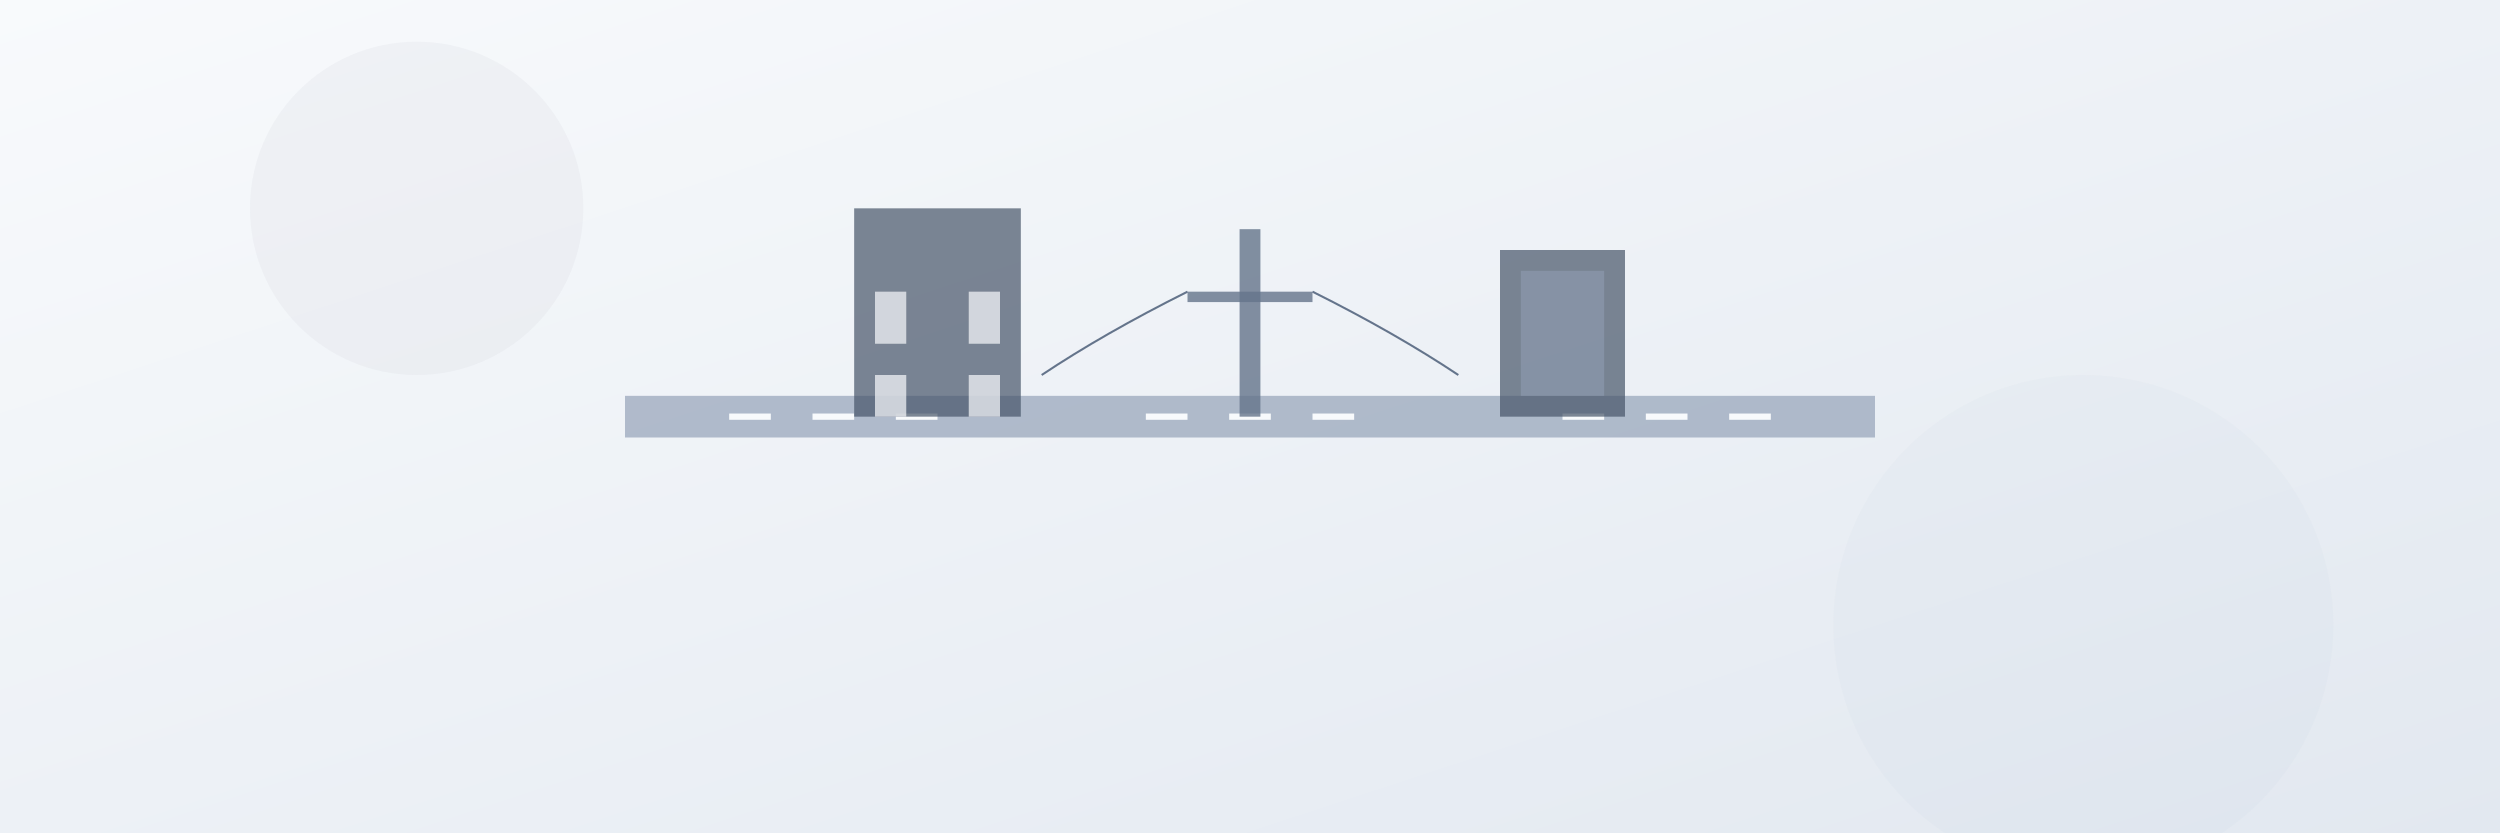 <?xml version="1.0" encoding="UTF-8" standalone="no"?>
<svg width="1200" height="400" viewBox="0 0 1200 400" xmlns="http://www.w3.org/2000/svg">
  <rect x="0" y="0" width="1200" height="400" fill="#333333" stroke="none"/>
  <defs>
    <linearGradient id="bg-gradient" x1="0%" y1="0%" x2="100%" y2="100%">
      <stop offset="0%" stop-color="#f8fafc" />
      <stop offset="100%" stop-color="#e2e8f0" />
    </linearGradient>
  </defs>
  
  <!-- Background -->
  <rect width="1200" height="400" fill="url(#bg-gradient)" />
  
  <!-- Central infrastructure elements -->
  <g transform="translate(600, 200)">
    <!-- Simple road -->
    <rect x="-300" y="-10" width="600" height="20" fill="#94a3b8" opacity="0.7" />
    <path d="M-250,0 L-150,0 M-50,0 L50,0 M150,0 L250,0" stroke="#f8fafc" stroke-width="3" stroke-dasharray="20,20" />
    
    <!-- Simple buildings -->
    <g transform="translate(-150, 0)">
      <rect x="-40" y="-100" width="80" height="100" fill="#475569" opacity="0.7" />
      <rect x="-30" y="-60" width="15" height="25" fill="#f8fafc" opacity="0.7" />
      <rect x="15" y="-60" width="15" height="25" fill="#f8fafc" opacity="0.7" />
      <rect x="-30" y="-20" width="15" height="20" fill="#f8fafc" opacity="0.7" />
      <rect x="15" y="-20" width="15" height="20" fill="#f8fafc" opacity="0.7" />
    </g>
    
    <g transform="translate(150, 0)">
      <rect x="-30" y="-80" width="60" height="80" fill="#475569" opacity="0.7" />
      <rect x="-20" y="-70" width="40" height="60" fill="#94a3b8" opacity="0.5" />
    </g>
    
    <!-- Utility pole -->
    <g transform="translate(0, 0)">
      <rect x="-5" y="-90" width="10" height="90" fill="#64748b" opacity="0.8" />
      <rect x="-30" y="-60" width="60" height="5" fill="#64748b" opacity="0.8" />
      <path d="M-30,-60 Q-70,-40 -100,-20" stroke="#64748b" stroke-width="1" fill="none" />
      <path d="M30,-60 Q70,-40 100,-20" stroke="#64748b" stroke-width="1" fill="none" />
    </g>
  </g>
  
  <!-- Subtle decorative elements -->
  <circle cx="200" cy="100" r="80" fill="#64748b" opacity="0.05" />
  <circle cx="1000" cy="300" r="120" fill="#94a3b8" opacity="0.05" />
</svg>
